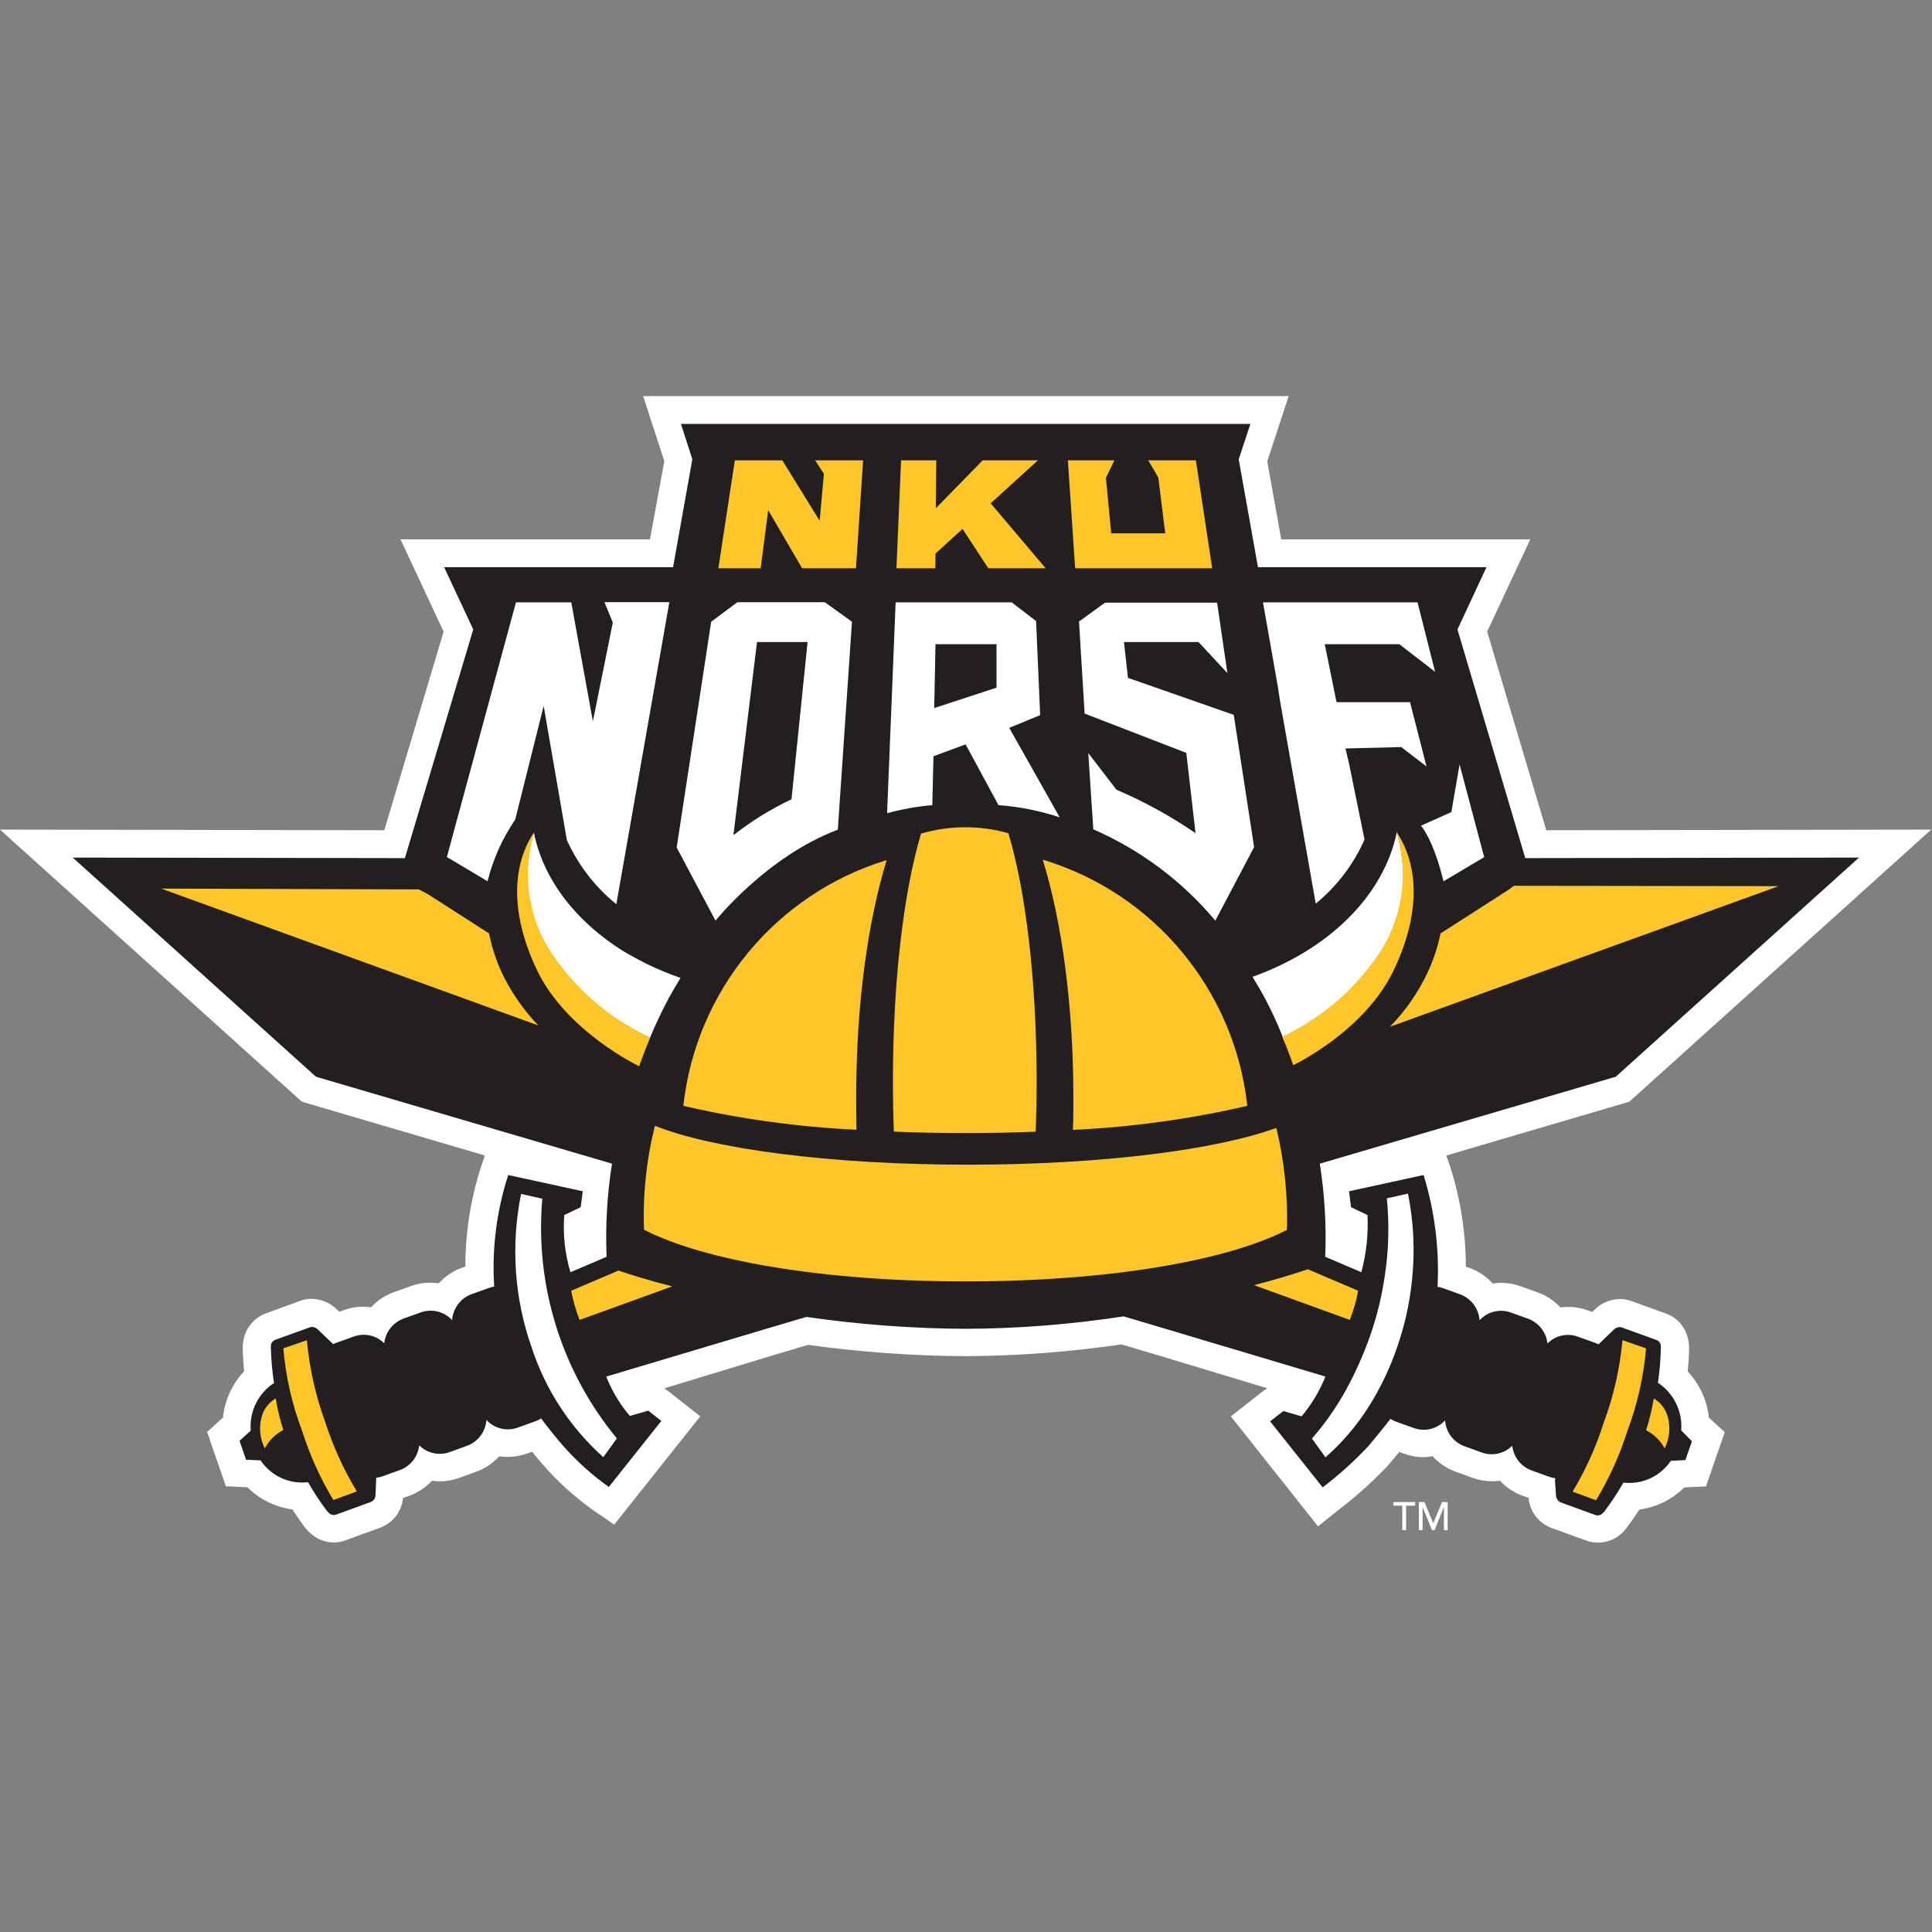 <?xml version="1.0" encoding="UTF-8"?>
<svg width="200px" height="200px" viewBox="0 0 200 200" version="1.1" xmlns="http://www.w3.org/2000/svg" xmlns:xlink="http://www.w3.org/1999/xlink">
    <rect x="0" y="0" width="200" height="200" fill="#808080" stroke="none"/>
    <!-- Generator: Sketch 54.1 (76490) - https://sketchapp.com -->
    <title>northern-ky</title>
    <desc>Created with Sketch.</desc>
    <g id="northern-ky" stroke="none" stroke-width="1" fill="none" fill-rule="evenodd">
        <g id="northern-ky_BGD">
            <g id="northern-ky" transform="translate(0, 41)">
                <g fill-rule="nonzero" id="Shape">
                    <path d="M165.389,118.69 C164.979,118.692 164.573,118.618 164.189,118.472 L160.547,117.148 C159.346,116.678 158.48,115.608 158.267,114.332 L158.267,114.163 L158.267,114.071 L157.635,113.846 C156.734,113.525 155.925,112.988 155.277,112.282 C155.005,112.323 154.731,112.341 154.456,112.339 C153.784,112.339 153.118,112.225 152.484,112.001 L150.695,111.353 C149.777,111.024 148.955,110.473 148.302,109.748 C147.994,109.804 147.682,109.837 147.368,109.846 C146.694,109.848 146.024,109.731 145.389,109.501 L144.849,109.311 L143.796,110.578 C142.223,112.263 140.512,113.813 138.681,115.212 L136.442,117.007 L127.418,105.621 L129.698,103.833 C130.358,103.312 130.814,102.953 131.172,102.706 L119.839,99.284 L116.091,98.171 C110.746,98.954 105.353,99.361 99.951,99.39 C94.502,99.361 89.061,98.97 83.663,98.221 L80.063,99.284 L68.772,102.72 C69.123,102.967 69.586,103.326 70.239,103.847 L72.491,105.621 L63.586,116.824 L61.389,115.324 C59.458,113.946 57.696,112.344 56.14,110.55 C55.86,110.226 55.439,109.762 55.088,109.283 L54.54,109.473 C53.908,109.703 53.241,109.82 52.568,109.818 C52.27,109.818 51.972,109.797 51.677,109.755 C51.025,110.481 50.203,111.033 49.284,111.36 L47.502,112.001 C46.869,112.23 46.202,112.347 45.53,112.346 C45.255,112.349 44.981,112.33 44.709,112.29 C44.058,112.995 43.246,113.531 42.344,113.853 L41.719,114.078 C41.587,115.467 40.673,116.658 39.368,117.141 L35.74,118.465 C35.363,118.607 34.964,118.678 34.561,118.676 C33.713,118.672 32.893,118.368 32.246,117.817 C32.005,117.623 31.788,117.401 31.6,117.155 C31.13,116.543 30.688,115.909 30.267,115.254 C28.507,115.021 26.872,114.215 25.614,112.958 L23.832,112.874 L23.389,112.874 L22.351,109.874 L22.049,109.022 L21.446,107.234 L23.081,105.741 C23.268,103.947 24.037,102.265 25.27,100.953 C25.193,100.164 25.144,99.383 25.13,98.615 C25.119,98.293 25.15,97.971 25.221,97.657 C25.463,96.421 26.33,95.402 27.509,94.968 L31.116,93.651 C31.475,93.517 31.855,93.45 32.239,93.454 C33.142,93.463 34.013,93.795 34.695,94.39 L34.765,94.447 L35.123,94.792 L35.614,94.616 C36.246,94.387 36.914,94.27 37.586,94.271 C37.863,94.272 38.139,94.29 38.414,94.327 C39.062,93.622 39.872,93.086 40.772,92.764 L42.561,92.123 C43.194,91.896 43.861,91.78 44.533,91.778 C44.832,91.777 45.13,91.8 45.425,91.848 C46.076,91.12 46.899,90.566 47.818,90.236 L48.175,90.109 C48.173,86.574 48.73,83.062 49.825,79.702 L50.196,78.617 L31.249,73.048 L0,44.882 L39.782,44.945 L45.923,24.384 L41.46,14.836 L67.284,14.836 L68.772,6.739 L66.575,0 L133.404,0 L131.186,6.76 L132.632,14.836 L158.414,14.836 L153.951,24.384 L160.07,44.945 L199.916,44.882 L168.667,73.048 L149.719,78.617 L150.098,79.702 C151.18,83.069 151.737,86.585 151.747,90.123 L152.133,90.257 C153.051,90.588 153.873,91.142 154.526,91.869 C154.819,91.821 155.114,91.798 155.411,91.799 C156.085,91.801 156.754,91.917 157.389,92.144 L159.172,92.785 C160.074,93.107 160.886,93.643 161.537,94.348 C161.809,94.311 162.083,94.293 162.358,94.292 C163.027,94.29 163.692,94.405 164.323,94.63 L164.828,94.813 L165.186,94.468 L165.249,94.411 C165.931,93.816 166.802,93.484 167.705,93.475 C168.093,93.472 168.478,93.539 168.842,93.672 L172.498,94.989 C173.669,95.426 174.526,96.447 174.758,97.679 C174.833,97.999 174.866,98.328 174.856,98.657 C174.856,99.404 174.786,100.178 174.709,100.967 C175.944,102.279 176.715,103.961 176.905,105.755 L178.547,107.255 L177.902,109.128 L177.628,109.895 L176.596,112.888 L176.14,112.888 L174.365,112.973 C173.105,114.226 171.471,115.032 169.712,115.268 C169.291,115.923 168.849,116.55 168.393,117.155 C168.2,117.414 167.979,117.65 167.733,117.859 C167.074,118.404 166.244,118.698 165.389,118.69 Z" fill="#FFFFFF"></path>
                    <path d="M174.035,107.072 C174.193,105.111 173.269,103.22 171.628,102.143 C171.804,100.963 171.904,99.773 171.93,98.58 C171.941,98.489 171.941,98.396 171.93,98.305 C171.905,98.044 171.737,97.819 171.495,97.721 L167.832,96.397 C167.56,96.347 167.281,96.431 167.081,96.622 L165.811,97.848 L165.481,98.164 C165.367,98.106 165.25,98.054 165.13,98.01 L163.333,97.369 C162.24,96.971 161.017,97.246 160.196,98.073 C160.061,96.906 159.282,95.914 158.182,95.51 L156.393,94.869 C155.254,94.462 153.983,94.778 153.165,95.672 C153.075,94.453 152.282,93.4 151.137,92.982 L149.354,92.341 C149.178,92.281 148.998,92.236 148.814,92.207 C149.013,88.296 148.523,84.38 147.368,80.638 L139.649,82.321 L139.86,83.969 L141.565,84.779 C141.658,86.774 141.442,88.771 140.926,90.701 L137.186,89.102 C137.317,85.878 137.129,82.649 136.625,79.462 L167.263,70.463 L192.442,47.776 L157.895,47.832 L150.877,24.159 L153.881,17.716 L130.225,17.716 L128.232,6.549 L129.439,2.88 L70.491,2.88 L71.67,6.541 L69.677,17.716 L45.979,17.716 L48.989,24.159 L41.916,47.832 L7.53,47.776 L32.709,70.463 L63.354,79.462 C62.85,82.649 62.662,85.878 62.793,89.102 L59.053,90.701 C58.477,88.783 58.26,86.775 58.414,84.779 L60.112,83.969 L60.33,82.321 L52.611,80.638 C51.403,84.363 50.91,88.284 51.158,92.193 C50.974,92.22 50.793,92.265 50.618,92.327 L48.828,92.968 C47.684,93.387 46.891,94.439 46.8,95.658 C45.982,94.764 44.711,94.448 43.572,94.855 L41.789,95.496 C40.686,95.894 39.904,96.889 39.775,98.059 C38.952,97.232 37.727,96.958 36.632,97.355 L34.842,97.995 C34.722,98.039 34.604,98.09 34.491,98.15 L34.161,97.833 L32.884,96.608 C32.685,96.416 32.405,96.332 32.133,96.383 L28.47,97.707 C28.231,97.807 28.066,98.032 28.042,98.291 C28.028,98.382 28.028,98.475 28.042,98.566 C28.073,99.773 28.181,100.977 28.365,102.171 C26.719,103.244 25.794,105.138 25.958,107.1 L24.814,108.135 L24.814,108.213 L24.814,108.213 L25.081,108.973 L25.446,110.036 L25.446,110.036 L25.446,110.107 L26.975,110.177 C28.061,111.795 29.958,112.667 31.888,112.437 C32.48,113.48 33.141,114.482 33.867,115.437 C33.921,115.511 33.988,115.575 34.063,115.627 C34.247,115.812 34.517,115.879 34.765,115.803 L38.421,114.472 C38.683,114.354 38.856,114.098 38.87,113.81 L38.947,111.98 C39.17,111.952 39.389,111.9 39.6,111.825 L41.389,111.184 C42.491,110.783 43.269,109.789 43.396,108.621 C44.222,109.443 45.445,109.716 46.54,109.325 L48.33,108.677 C49.473,108.262 50.267,107.211 50.358,105.994 C51.177,106.886 52.448,107.199 53.586,106.79 L55.368,106.149 C55.602,106.069 55.824,105.958 56.028,105.818 L56.028,105.854 L56.028,105.854 C56.491,106.494 57.705,108.008 58.295,108.67 C59.702,110.269 61.289,111.699 63.025,112.93 L68.463,106.093 L67.102,105.03 L65.207,105.579 C64.169,104.368 63.341,102.989 62.758,101.502 L79.27,96.573 L83.481,95.327 C88.943,96.119 94.453,96.53 99.972,96.559 C105.444,96.533 110.907,96.103 116.316,95.27 L120.702,96.573 L137.207,101.502 C136.608,102.999 135.774,104.389 134.737,105.621 L132.849,105.072 L131.481,106.135 L136.919,112.973 C138.609,111.684 140.191,110.259 141.649,108.712 C142.246,108.008 143.46,106.516 143.923,105.896 L143.923,105.896 L143.923,105.861 C144.124,106.001 144.343,106.113 144.575,106.192 L146.365,106.832 C147.503,107.241 148.774,106.928 149.593,106.037 C149.678,107.256 150.474,108.309 151.621,108.72 L153.404,109.367 C154.499,109.76 155.722,109.486 156.547,108.663 C156.678,109.833 157.459,110.826 158.561,111.226 L160.351,111.867 C160.56,111.943 160.776,111.995 160.996,112.022 C160.996,112.247 160.996,112.353 160.961,112.156 L161.081,113.853 C161.113,114.132 161.278,114.378 161.523,114.515 L165.179,115.845 C165.427,115.922 165.697,115.854 165.881,115.669 C165.955,115.615 166.021,115.551 166.077,115.479 C166.798,114.521 167.459,113.52 168.056,112.48 C169.986,112.708 171.881,111.836 172.968,110.219 L174.491,110.149 L174.491,110.079 L174.491,110.079 L174.863,109.015 L175.13,108.255 L175.13,108.255 L175.13,108.177 L174.035,107.072 Z" fill="#231F20"></path>
                    <path d="M88.632,72.597 C88.632,63.056 89.832,54.395 91.789,48.037 C80.335,51.532 72.056,61.537 70.737,73.477 C76.625,74.84 82.623,75.667 88.66,75.949 C88.646,74.85 88.632,73.731 88.632,72.597 Z" fill="#FFC629"></path>
                    <path d="M107.944,47.994 C109.909,54.332 111.116,63.035 111.116,72.597 C111.116,73.731 111.116,74.85 111.067,75.963 C117.148,75.682 123.191,74.85 129.123,73.477 C127.798,61.489 119.46,51.456 107.944,47.994 Z" fill="#FFC629"></path>
                    <path d="M107.214,76.153 C107.28,74.449 107.312,72.703 107.312,70.914 C107.312,60.451 106.168,51.156 104.386,45.255 C101.429,44.415 98.296,44.43 95.347,45.297 C93.572,51.198 92.435,60.479 92.435,70.914 C92.435,72.698 92.468,74.442 92.533,76.146 C94.919,76.244 97.396,76.294 99.937,76.294 C102.477,76.294 104.863,76.244 107.214,76.153 Z" fill="#FFC629"></path>
                    <path d="M100.204,79.568 C85.853,79.568 73.768,77.927 67.796,75.54 C66.914,79.055 66.533,82.678 66.667,86.3 C72.814,89.468 85.046,91.651 99.965,91.651 C114.884,91.651 127.06,89.482 133.221,86.321 C133.327,82.767 132.959,79.215 132.126,75.759 C125.972,78.012 114.168,79.568 100.204,79.568 Z" fill="#FFC629"></path>
                    <path d="M135.375,90.391 L134.849,90.567 C133.628,90.975 131.937,91.489 129.818,92.038 L139.726,95.637 L139.726,95.637 C140.116,94.661 140.407,93.649 140.596,92.616 L135.375,90.391 Z" fill="#FFC629"></path>
                    <path d="M59.13,92.616 C59.323,93.648 59.614,94.66 60,95.637 L69.593,92.165 C67.039,91.517 65.172,90.926 64.028,90.524 L59.13,92.616 Z" fill="#FFC629"></path>
                    <path d="M56.14,83.089 L53.944,82.596 C52.866,87.882 53.239,93.363 55.025,98.453 C56.453,102.844 59.018,106.775 62.456,109.846 L63.86,107.903 C58.131,100.974 55.358,92.057 56.14,83.089 Z" fill="#FFFFFF"></path>
                    <path d="M31.768,97.735 L29.333,98.58 C29.577,101.499 30.229,104.37 31.27,107.107 C32.062,109.62 33.151,112.029 34.512,114.282 L36.94,113.388 C35.582,111.148 34.49,108.756 33.684,106.262 C32.677,103.516 32.033,100.649 31.768,97.735 L31.768,97.735 Z" fill="#FFC629"></path>
                    <path d="M28.456,103.819 C27.743,104.263 27.238,104.976 27.053,105.797 C26.798,106.854 26.925,107.966 27.411,108.938 C27.84,108.118 28.512,107.452 29.333,107.03 C28.981,105.959 28.716,104.862 28.54,103.748 L28.456,103.819 Z" fill="#FFC629"></path>
                    <path d="M145.754,82.561 L143.565,83.054 C143.834,85.773 143.756,88.515 143.333,91.215 C143.039,93.185 142.57,95.124 141.93,97.01 C141.23,99.05 140.357,101.027 139.319,102.917 C138.333,104.706 137.157,106.382 135.811,107.917 L137.214,109.86 C138.984,108.308 140.516,106.502 141.761,104.502 C142.955,102.593 143.923,100.551 144.646,98.418 C145.397,96.257 145.901,94.018 146.147,91.743 C146.496,88.68 146.363,85.582 145.754,82.561 Z" fill="#FFFFFF"></path>
                    <path d="M167.958,97.735 C167.694,100.651 167.043,103.519 166.021,106.262 C165.229,108.766 164.146,111.167 162.793,113.416 L165.221,114.31 C166.58,112.055 167.668,109.647 168.463,107.135 C169.5,104.387 170.151,101.508 170.4,98.58 L167.958,97.735 Z" fill="#FFC629"></path>
                    <path d="M171.277,103.819 L171.193,103.776 C171.017,104.89 170.752,105.987 170.4,107.058 C171.217,107.473 171.888,108.129 172.323,108.938 C172.812,107.967 172.939,106.853 172.681,105.797 C172.496,104.976 171.991,104.263 171.277,103.819 L171.277,103.819 Z" fill="#FFC629"></path>
                    <path d="M147.796,59.655 C146.814,61.737 145.493,63.641 143.888,65.288 L184.126,50.733 L156.709,50.698 L156.189,51.093 L149.123,55.627 C148.839,57.017 148.393,58.369 147.796,59.655 Z" fill="#FFC629"></path>
                    <path d="M51.93,59.655 C51.341,58.368 50.903,57.016 50.625,55.627 L44.309,51.571 L43.354,51.071 L16.688,50.987 L21.053,52.571 L55.726,65.154 C54.174,63.538 52.892,61.681 51.93,59.655 L51.93,59.655 Z" fill="#FFC629"></path>
                    <path d="M55.109,53.515 C55.44,54.656 55.912,55.751 56.512,56.775 L56.554,56.859 C57.757,58.946 59.296,60.819 61.109,62.401 C62.971,64.025 65.049,65.38 67.284,66.429 L67.284,66.429 C67.818,65.147 68.463,63.76 69.214,62.359 C69.214,62.359 69.214,62.295 69.27,62.26 C69.607,61.634 69.972,61.014 70.351,60.394 L70.449,60.232 C69.285,59.833 68.146,59.363 67.039,58.824 C66.674,58.655 65.635,58.12 64.442,57.416 C59.684,54.409 56.281,50.156 55.27,45.213 C54.483,47.824 54.386,50.595 54.989,53.254 L55.109,53.515 Z" fill="#FFFFFF"></path>
                    <path d="M144.604,45.128 C143.2,51.902 137.354,57.373 129.663,60.12 L129.705,60.197 C129.775,60.303 129.832,60.415 129.895,60.521 C130.196,61.007 130.484,61.5 130.751,61.979 C131.497,63.344 132.158,64.755 132.73,66.203 L132.793,66.351 C135.111,65.243 137.255,63.801 139.158,62.07 C140.892,60.503 142.366,58.668 143.523,56.634 C144.828,54.296 146.063,50.536 144.604,45.128 Z" fill="#FFFFFF"></path>
                    <path d="M55.312,45.128 C53.256,48.121 52.547,53.036 55.579,59.408 C58.611,65.781 66.168,69.379 66.168,69.379 C66.168,69.379 66.681,67.865 67.305,66.429 C62.963,64.378 59.287,61.136 56.702,57.078 C54.59,53.466 54.085,49.131 55.312,45.128 L55.312,45.128 Z" fill="#FFC629"></path>
                    <path d="M144.561,45.128 C146.618,48.121 147.326,53.036 144.295,59.408 C141.263,65.781 133.874,69.266 133.874,69.266 C133.874,69.266 133.361,67.753 132.73,66.316 C137.024,64.303 140.65,61.09 143.172,57.064 C145.28,53.456 145.784,49.127 144.561,45.128 Z" fill="#FFC629"></path>
                    <path d="M53.333,43.847 C52.009,45.786 51.039,47.946 50.47,50.226 C50.47,50.226 46.26,47.72 46.26,47.72 L53.411,21.357 L59.137,21.357 L61.375,33.672 L63.439,23.448 L62.575,21.336 L69.291,21.336 L63.804,52.599 C61.6,50.821 59.844,48.546 58.681,45.959 L56.281,32.074 L53.333,43.847 Z" fill="#FFFFFF"></path>
                    <path d="M149.432,50.233 L153.642,47.734 L151.095,38.136 L150.246,43.065 L147.102,44.474 C148.232,45.945 149.004,48.466 149.432,50.233 Z" fill="#FFFFFF"></path>
                    <path d="M132.484,31.419 L136.204,52.543 C138.382,50.763 140.113,48.493 141.256,45.917 L139.649,38.024 L139.284,36.482 L145.053,36.334 L147.67,38.341 L145.965,31.686 L138.358,31.686 L137.137,25.687 L144.856,25.687 L148.561,28.546 L146.744,21.357 L130.744,21.357 L132.281,30.081 L132.484,31.419 Z" fill="#FFFFFF"></path>
                    <polygon fill="#FFC629" points="89.347 6.654 84.386 6.654 85.291 8.048 84.849 12.907 80.989 6.654 76.07 6.654 74.365 17.829 78.744 17.829 79.523 11.808 83.032 17.829 88.611 17.829"></polygon>
                    <polygon fill="#FFC629" points="96.842 16.301 99.642 13.752 102.309 17.829 108.253 17.829 102.554 11.104 107.446 6.654 101.726 6.654 96.877 11.611 96.919 6.654 93.277 6.654 92.8 17.829 96.828 17.829"></polygon>
                    <polygon fill="#FFC629" points="120.625 14.21 115.032 14.21 114.484 8.457 115.361 6.654 110.547 6.654 111.298 17.829 125.488 17.829 123.796 6.654 118.87 6.654 119.909 8.436"></polygon>
                    <path d="M86.73,44.889 L88.196,23.363 L85.389,21.343 L76.33,21.343 L73.621,23.363 L70.049,46.734 L74.07,54.303 C74.07,54.303 79.368,47.663 86.73,44.889 Z M78.365,25.462 L83.6,25.462 L81.937,41.742 C79.8,42.751 77.783,43.998 75.923,45.459 L78.365,25.462 Z" fill="#FFFFFF"></path>
                    <path d="M109.698,43.608 L104.477,34.348 L107.677,33.031 L107.256,23.293 L104.73,21.357 L92.716,21.357 L91.832,43.185 C93.363,42.763 94.93,42.483 96.512,42.347 L96.632,37.284 L99.958,36.059 L103.361,42.347 C105.517,42.505 107.645,42.929 109.698,43.608 L109.698,43.608 Z M96.842,25.687 L103.158,25.687 L103.158,30.187 L96.709,32.299 L96.842,25.687 Z" fill="#FFFFFF"></path>
                    <path d="M116.765,29.173 L116.351,25.462 L124.07,25.462 L127.06,28.68 L125.993,21.392 L114.386,21.392 L111.698,23.342 L112.281,32.869 L122.807,36.939 L123.761,45.248 C121.185,43.483 118.442,41.976 115.572,40.749 L112.66,36.96 L113.179,44.854 C118.061,46.981 122.385,50.216 125.811,54.303 L129.825,46.692 L127.719,33.003 L116.765,29.173 Z" fill="#FFFFFF"></path>
                    <polygon fill="#FFFFFF" points="145.165 114.867 144.239 114.867 144.239 114.493 146.491 114.493 146.491 114.867 145.558 114.867 145.558 117.395 145.165 117.395"></polygon>
                    <polygon fill="#FFFFFF" points="146.877 114.493 147.46 114.493 148.372 116.69 148.372 116.69 149.277 114.493 149.86 114.493 149.86 117.395 149.474 117.395 149.474 115.015 149.474 115.015 148.505 117.395 148.239 117.395 147.27 115.015 147.27 115.015 147.27 117.395 146.884 117.395"></polygon>
                </g>
            </g>
        </g>
    </g>
</svg>